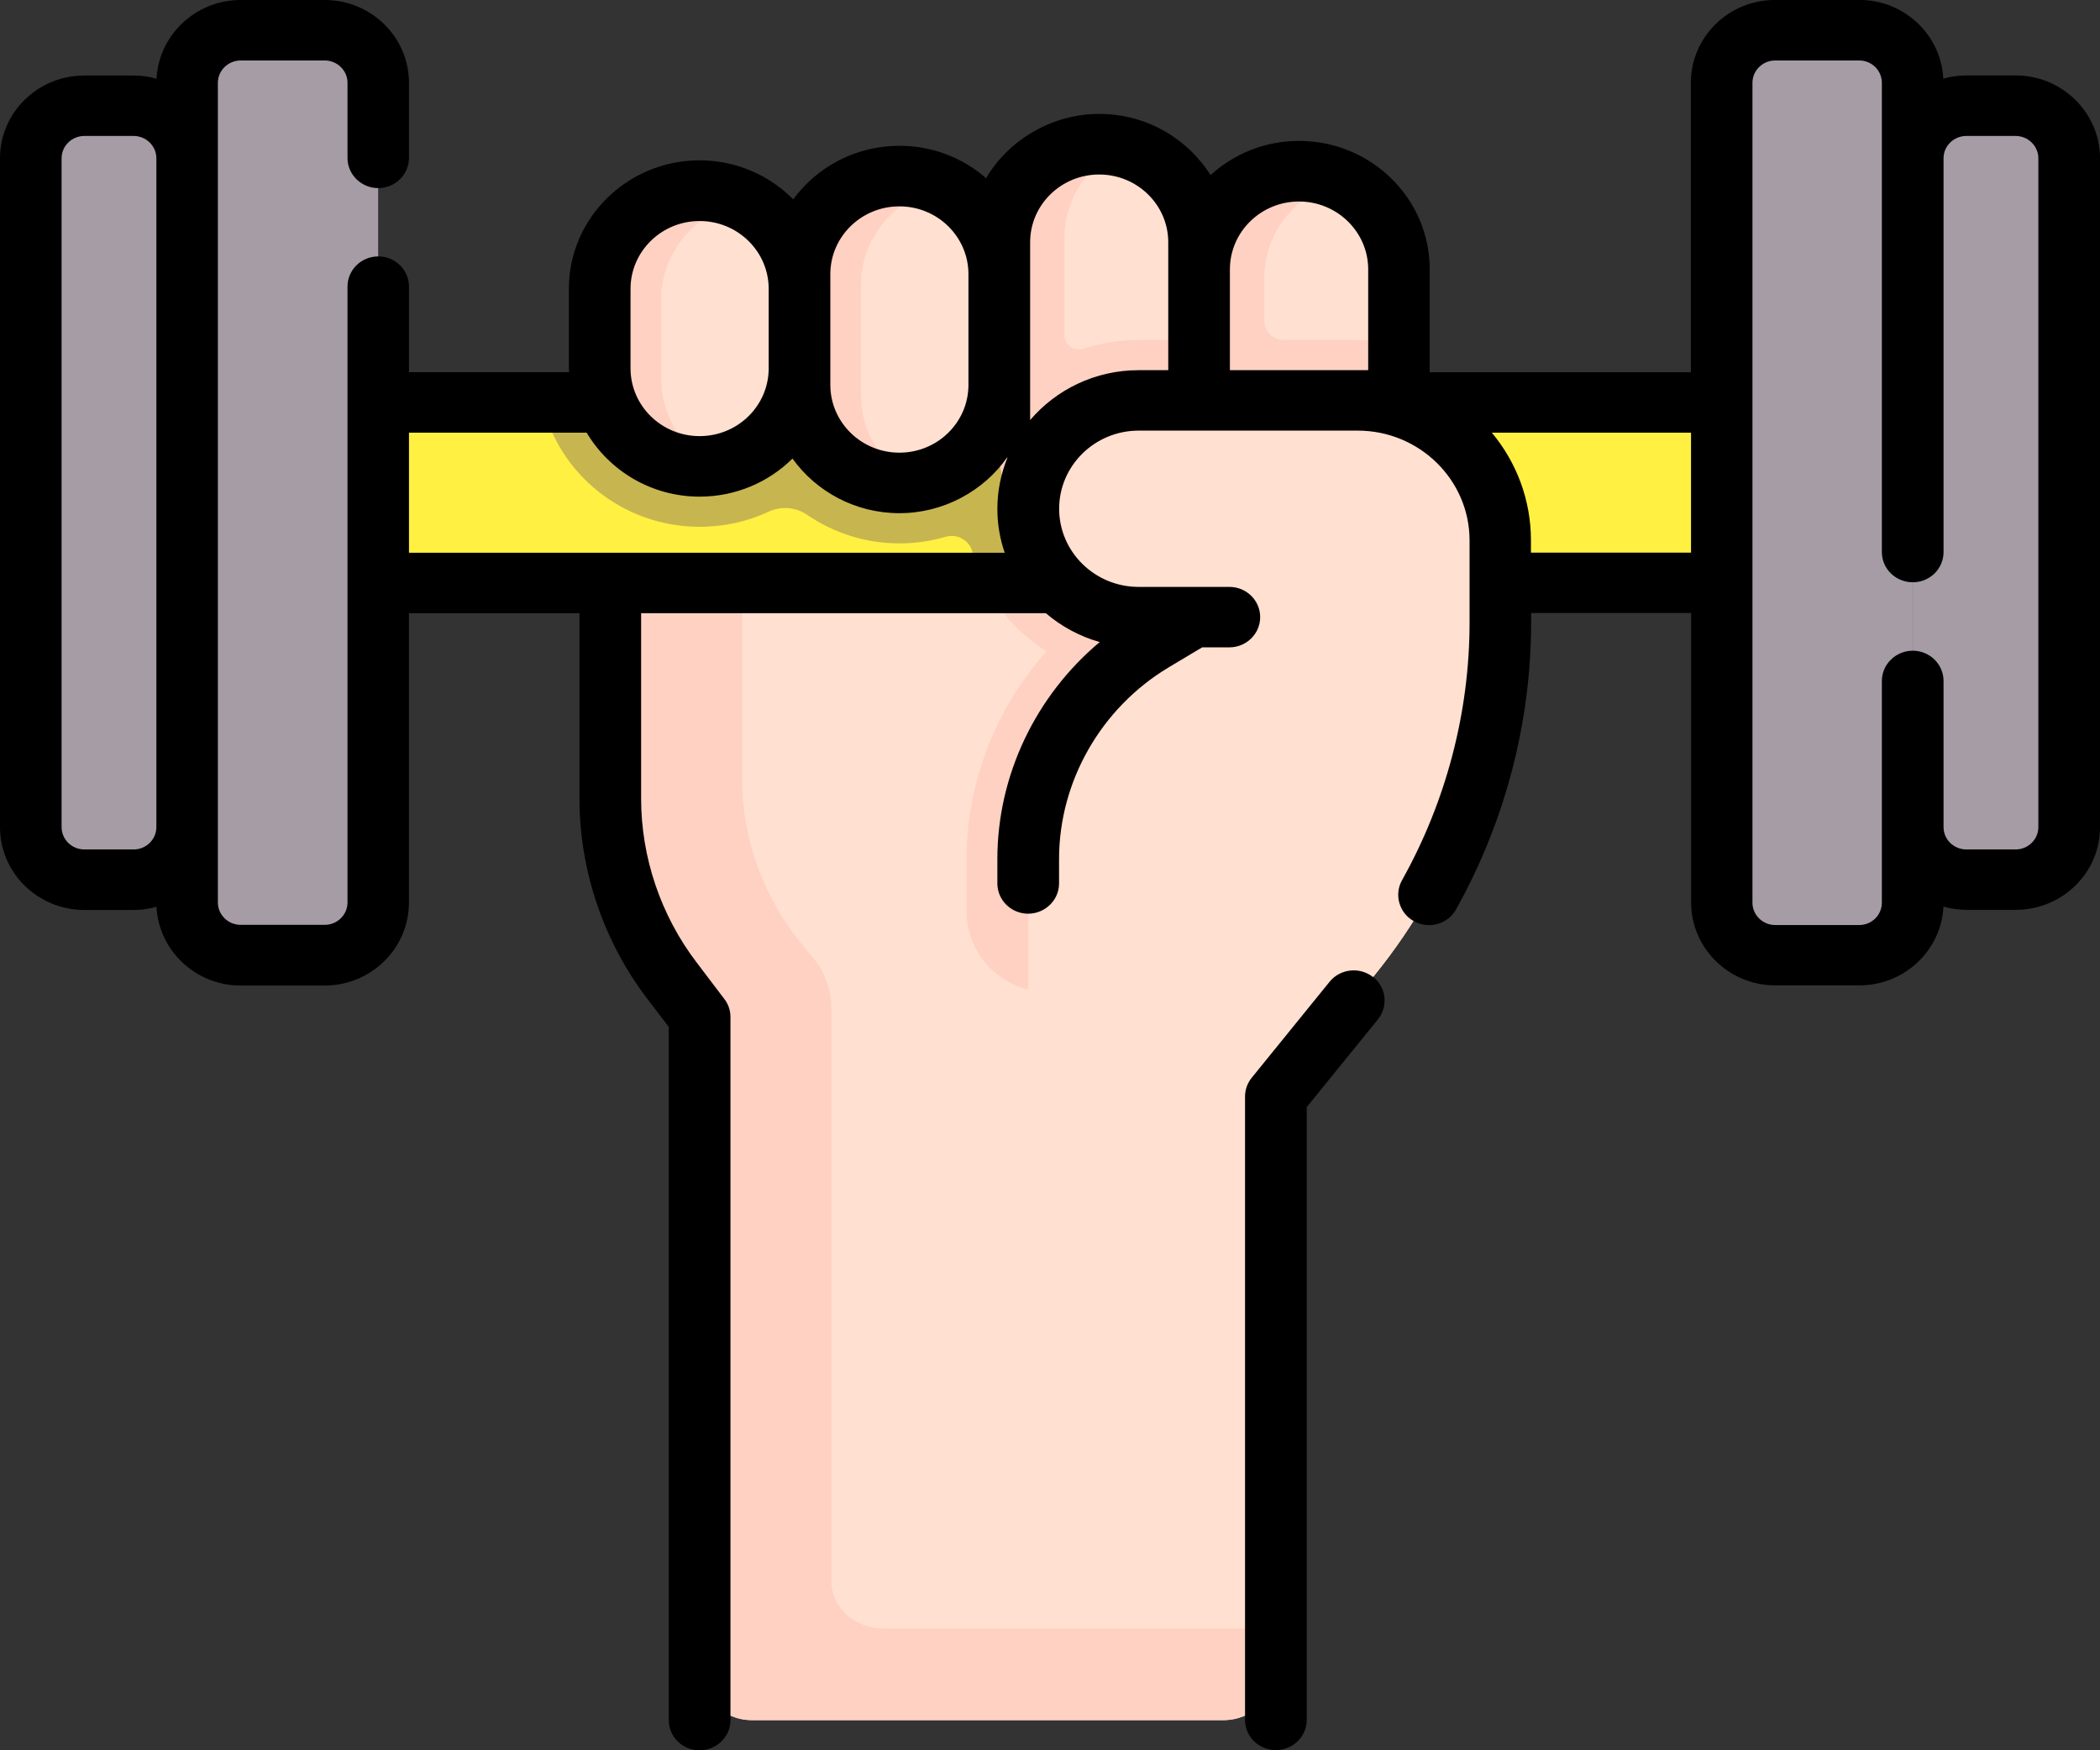 <svg xmlns="http://www.w3.org/2000/svg" fill="none" viewBox="0 0 48 40" height="40" width="48">
<rect x="0" y="0" width="48" height="40" fill="#333333" stroke="none"/>
<g clip-path="url(#clip0_117_6375)">
<path fill="#FFE0D1" d="M22.814 7.867C23.537 7.867 24.121 8.441 24.121 9.149C24.121 9.858 23.537 10.431 22.814 10.431C22.091 10.431 21.506 9.858 21.506 9.149C21.506 8.441 22.091 7.867 22.814 7.867Z"></path>
<path fill="#FFE0D1" d="M18.087 7.527C18.926 7.527 19.605 8.196 19.605 9.018C19.605 9.84 18.926 10.509 18.087 10.509C17.247 10.509 16.568 9.843 16.568 9.018C16.568 8.193 17.247 7.527 18.087 7.527Z"></path>
<path fill="#FFE0D1" d="M23.701 10.66C23.828 10.365 24.014 10.101 24.241 9.878C24.695 9.43 25.326 9.153 26.022 9.153H31.031C32.83 9.153 34.291 10.585 34.291 12.352V14.222C34.291 17.153 33.278 19.993 31.419 22.282L29.159 25.06V38.137C29.159 38.786 28.624 39.311 27.965 39.311H17.185C16.526 39.311 15.991 38.786 15.991 38.137V23.239L15.361 22.41C14.443 21.21 13.95 19.748 13.95 18.249V10.66H23.699H23.701Z"></path>
<path fill="#FFD1C2" d="M19.003 36.134V23.052C19.003 22.629 18.855 22.217 18.584 21.89L18.373 21.637C17.455 20.529 16.961 19.18 16.961 17.797V11.705H13.95V18.249C13.95 19.748 14.445 21.21 15.361 22.41L15.991 23.239V38.137C15.991 38.786 16.526 39.311 17.185 39.311H27.967C28.626 39.311 29.161 38.786 29.161 38.137V37.218H20.195C19.536 37.218 19.001 36.733 19.001 36.136"></path>
<path fill="#FFD1C2" d="M23.968 22.674H31.101L31.419 22.28C33.278 19.993 34.291 17.15 34.291 14.222V12.348C34.291 10.583 32.83 9.149 31.031 9.149H26.026C25.326 9.149 24.695 9.43 24.241 9.878C24.014 10.101 23.828 10.367 23.701 10.66H22.22C22.136 10.975 22.093 11.296 22.093 11.627C22.093 12.996 22.821 14.199 23.921 14.884C22.765 16.184 22.093 17.875 22.093 19.631V20.831C22.093 21.847 22.934 22.674 23.97 22.674"></path>
<path fill="#FFF042" d="M5.592 13.323V9.198L42.164 9.243V13.368L5.592 13.323Z"></path>
<path fill="#C7B54F" d="M25.416 9.223C24.964 9.335 24.56 9.563 24.241 9.878C24.137 9.978 24.041 10.092 23.955 10.209C24.092 9.899 24.183 9.568 24.225 9.219L12.393 9.205C12.761 10.825 14.236 12.039 15.995 12.039C16.555 12.039 17.091 11.917 17.568 11.694C17.857 11.559 18.192 11.588 18.453 11.768C19.052 12.176 19.776 12.418 20.561 12.418C20.925 12.418 21.279 12.365 21.612 12.268C21.878 12.19 22.156 12.345 22.226 12.607C22.295 12.864 22.391 13.111 22.51 13.341L27.135 13.346V9.225L25.419 9.221L25.416 9.223Z"></path>
<path fill="#FFE0D1" d="M27.41 5.537C27.41 4.3 26.388 3.294 25.124 3.294C23.861 3.294 22.843 4.3 22.843 5.537V10.338C22.843 11.577 23.864 12.581 25.124 12.581C26.384 12.581 27.41 11.577 27.41 10.338V5.537Z"></path>
<path fill="#FFE0D1" d="M29.693 3.913C28.431 3.913 27.408 4.917 27.408 6.155V10.489C27.408 10.615 27.515 10.718 27.643 10.718H31.743C31.871 10.718 31.978 10.615 31.978 10.489V6.155C31.978 4.917 30.955 3.913 29.693 3.913Z"></path>
<path fill="#FFD1C2" d="M26.024 7.77C25.59 7.77 25.168 7.838 24.769 7.97C24.553 8.043 24.33 7.882 24.33 7.659V5.434C24.33 4.508 24.9 3.715 25.716 3.372C25.529 3.323 25.332 3.298 25.126 3.298C23.864 3.298 22.845 4.301 22.845 5.537V10.341C22.845 11.579 23.866 12.58 25.126 12.58C25.447 12.58 25.751 12.517 26.026 12.4C25.317 12.217 24.744 11.703 24.483 11.037H27.297C27.369 10.818 27.41 10.582 27.41 10.34V7.768H26.024V7.77Z"></path>
<path fill="#FFD1C2" d="M31.031 7.77H29.345C29.096 7.77 28.897 7.572 28.897 7.328V6.351C28.897 5.265 29.678 4.362 30.72 4.156C30.41 4.001 30.063 3.917 29.693 3.917C28.431 3.917 27.411 4.92 27.411 6.159V10.493C27.411 10.618 27.515 10.721 27.643 10.721H31.743C31.872 10.721 31.978 10.618 31.978 10.493V7.867C31.672 7.804 31.355 7.774 31.033 7.774"></path>
<path fill="#FFE0D1" d="M27.105 14.105H26.024C24.629 14.105 23.502 12.998 23.502 11.629C23.502 11.286 23.571 10.958 23.702 10.662C23.83 10.367 24.015 10.102 24.239 9.879C24.696 9.432 25.326 9.155 26.024 9.155H31.033C32.832 9.155 34.291 10.586 34.291 12.354V14.224C34.291 17.151 33.278 19.995 31.421 22.284L29.533 24.605H23.502V19.633C23.502 17.605 24.578 15.724 26.343 14.666L27.105 14.21V14.107V14.105Z"></path>
<path fill="#FFE0D1" d="M20.559 4.024C19.298 4.024 18.274 5.028 18.274 6.267V8.795C18.274 10.034 19.298 11.037 20.559 11.037C21.821 11.037 22.845 10.034 22.845 8.795V6.267C22.845 5.028 21.821 4.024 20.559 4.024Z"></path>
<path fill="#FFE0D1" d="M15.991 4.359C14.729 4.359 13.706 5.362 13.706 6.601V8.418C13.706 9.655 14.729 10.66 15.991 10.66C17.253 10.66 18.276 9.655 18.276 8.418V6.601C18.276 5.362 17.253 4.359 15.991 4.359Z"></path>
<path fill="#FFD1C2" d="M19.68 9.038V6.508C19.68 5.38 20.53 4.445 21.636 4.291C21.315 4.122 20.951 4.024 20.559 4.024C19.298 4.024 18.274 5.028 18.274 6.267V8.795C18.274 10.034 19.298 11.037 20.559 11.037C20.669 11.037 20.78 11.029 20.885 11.014C20.168 10.636 19.68 9.892 19.68 9.038Z"></path>
<path fill="#FFD1C2" d="M15.113 8.66V6.844C15.113 5.713 15.964 4.781 17.069 4.625C16.748 4.456 16.384 4.359 15.993 4.359C14.731 4.359 13.707 5.364 13.707 6.601V8.418C13.707 9.656 14.731 10.66 15.993 10.66C16.102 10.66 16.213 10.651 16.319 10.636C15.601 10.259 15.113 9.514 15.113 8.66Z"></path>
<path fill="#A69CA6" d="M40.578 21.831H42.499C43.173 21.831 43.723 21.293 43.723 20.628V1.893C43.723 1.23 43.173 0.69 42.499 0.69H40.578C39.901 0.69 39.355 1.23 39.355 1.893V20.628C39.355 21.293 39.901 21.831 40.578 21.831Z"></path>
<path fill="#A69CA6" d="M44.945 20.106H46.07C46.747 20.106 47.294 19.568 47.294 18.903V3.616C47.294 2.953 46.747 2.417 46.07 2.417H44.945C44.267 2.417 43.721 2.954 43.721 3.616V18.903C43.721 19.568 44.267 20.106 44.945 20.106Z"></path>
<path fill="#A69CA6" d="M7.42 21.831H5.499C4.825 21.831 4.275 21.293 4.275 20.628V1.893C4.275 1.23 4.825 0.69 5.499 0.69H7.42C8.097 0.69 8.644 1.23 8.644 1.893V20.628C8.644 21.293 8.097 21.831 7.42 21.831Z"></path>
<path fill="#A69CA6" d="M3.054 20.106H1.928C1.251 20.106 0.705 19.568 0.705 18.903V3.616C0.705 2.953 1.251 2.417 1.928 2.417H3.054C3.731 2.417 4.277 2.954 4.277 3.616V18.903C4.277 19.568 3.731 20.106 3.054 20.106Z"></path>
<path fill="black" d="M31.381 22.327C31.077 22.09 30.634 22.138 30.392 22.435L28.611 24.63C28.513 24.751 28.458 24.902 28.458 25.058V39.308C28.458 39.687 28.773 39.996 29.161 39.996C29.549 39.996 29.868 39.687 29.868 39.308V25.301L31.496 23.296C31.736 22.996 31.687 22.562 31.383 22.325"></path>
<path fill="black" d="M46.591 18.903C46.591 19.185 46.356 19.413 46.07 19.413H44.945C44.659 19.413 44.424 19.185 44.424 18.903V15.562C44.424 15.182 44.109 14.871 43.721 14.871C43.333 14.871 43.014 15.182 43.014 15.562V20.629C43.014 20.911 42.783 21.14 42.497 21.14H40.576C40.29 21.14 40.056 20.911 40.056 20.629V1.893C40.056 1.611 40.29 1.382 40.576 1.382H42.497C42.783 1.382 43.014 1.611 43.014 1.893V12.616C43.014 12.999 43.33 13.307 43.721 13.307C44.112 13.307 44.424 12.997 44.424 12.616V3.616C44.424 3.335 44.659 3.107 44.945 3.107H46.07C46.356 3.107 46.591 3.335 46.591 3.616V18.903ZM34.993 12.63V12.35C34.993 11.417 34.658 10.559 34.099 9.888H38.652V12.63H34.993ZM28.112 8.46V6.155C28.112 5.301 28.821 4.605 29.691 4.605C30.561 4.605 31.273 5.299 31.273 6.155V8.46H28.112ZM23.546 9.6V5.536C23.546 4.682 24.254 3.988 25.124 3.988C25.995 3.988 26.703 4.682 26.703 5.536V8.46H26.024C25.03 8.46 24.137 8.906 23.546 9.6ZM9.348 9.888H13.409C13.93 10.762 14.893 11.35 15.991 11.35C16.821 11.35 17.573 11.016 18.114 10.48C18.655 11.233 19.549 11.728 20.558 11.728C21.566 11.728 22.48 11.222 23.02 10.455H23.029C22.881 10.818 22.797 11.215 22.797 11.629C22.797 11.979 22.856 12.318 22.965 12.632H9.348V9.89V9.888ZM14.412 6.601C14.412 5.747 15.12 5.051 15.991 5.051C16.861 5.051 17.57 5.745 17.57 6.601V8.417C17.57 9.275 16.861 9.967 15.991 9.967C15.12 9.967 14.412 9.273 14.412 8.417V6.601ZM18.979 6.266C18.979 5.409 19.687 4.716 20.558 4.716C21.428 4.716 22.136 5.41 22.136 6.266V8.795C22.136 9.653 21.428 10.345 20.558 10.345C19.687 10.345 18.979 9.651 18.979 8.795V6.266ZM3.054 19.413H1.928C1.642 19.413 1.408 19.185 1.408 18.903V3.616C1.408 3.335 1.642 3.107 1.928 3.107H3.054C3.339 3.107 3.574 3.335 3.574 3.616V18.903C3.574 19.185 3.339 19.413 3.054 19.413ZM46.07 1.724H44.945C44.763 1.724 44.586 1.749 44.418 1.798C44.369 0.798 43.528 -0.002 42.497 -0.002H40.576C39.511 -0.002 38.648 0.847 38.648 1.891V8.507H32.679V6.153C32.679 4.537 31.341 3.22 29.691 3.22C28.914 3.22 28.202 3.517 27.67 4.001C27.14 3.164 26.201 2.603 25.124 2.603C24.048 2.603 23.056 3.195 22.539 4.071C22.009 3.61 21.319 3.332 20.558 3.332C19.56 3.332 18.675 3.814 18.13 4.556C17.59 4.008 16.828 3.664 15.991 3.664C14.345 3.664 13.003 4.981 13.003 6.597V8.414C13.003 8.444 13.007 8.473 13.007 8.505H9.348V6.549C9.348 6.169 9.033 5.86 8.646 5.86C8.258 5.86 7.943 6.169 7.943 6.549V20.625C7.943 20.908 7.708 21.136 7.422 21.136H5.501C5.215 21.136 4.98 20.908 4.98 20.625V1.893C4.98 1.611 5.215 1.382 5.501 1.382H7.422C7.708 1.382 7.943 1.611 7.943 1.893V3.61C7.943 3.99 8.258 4.299 8.646 4.299C9.033 4.299 9.348 3.99 9.348 3.61V1.893C9.348 0.848 8.483 -0 7.422 -0H5.501C4.472 -0 3.629 0.8 3.578 1.8C3.412 1.751 3.238 1.726 3.055 1.726H1.93C0.865 1.724 0 2.573 0 3.616V18.903C0 19.948 0.865 20.796 1.928 20.796H3.054C3.236 20.796 3.412 20.771 3.576 20.723C3.629 21.722 4.47 22.523 5.499 22.523H7.42C8.482 22.523 9.347 21.674 9.347 20.629V14.013H13.245V18.25C13.245 19.89 13.795 21.515 14.795 22.826L15.286 23.468V39.313C15.286 39.692 15.601 40.001 15.989 40.001C16.377 40.001 16.696 39.692 16.696 39.313V23.24C16.696 23.089 16.646 22.945 16.553 22.826L15.924 21.997C15.104 20.924 14.654 19.593 14.654 18.25V14.013H23.904C24.258 14.315 24.675 14.544 25.137 14.673C23.673 15.898 22.797 17.721 22.797 19.631V20.19C22.797 20.57 23.112 20.881 23.5 20.881C23.888 20.881 24.207 20.57 24.207 20.19V19.631C24.207 17.858 25.166 16.178 26.712 15.252L27.473 14.797L27.477 14.794H28.102C28.489 14.794 28.804 14.484 28.804 14.103C28.804 13.722 28.489 13.413 28.102 13.413H26.027C25.024 13.413 24.209 12.612 24.209 11.627C24.209 10.642 25.024 9.841 26.027 9.841H31.033C32.443 9.841 33.59 10.967 33.59 12.35V14.224C33.59 16.277 33.054 18.317 32.045 20.118C31.86 20.453 31.985 20.872 32.322 21.055C32.431 21.114 32.548 21.142 32.661 21.142C32.91 21.142 33.153 21.014 33.28 20.784C34.402 18.779 34.997 16.511 34.997 14.222V14.01H38.654V20.625C38.654 21.67 39.518 22.519 40.58 22.519H42.501C43.53 22.519 44.373 21.719 44.422 20.719C44.59 20.767 44.766 20.793 44.948 20.793H46.074C47.139 20.793 48.002 19.944 48.002 18.901V3.616C47.998 2.573 47.133 1.724 46.074 1.724"></path>
</g>
<defs>
<clipPath id="clip0_117_6375">
<rect fill="white" height="40" width="48"></rect>
</clipPath>
</defs>
</svg>
